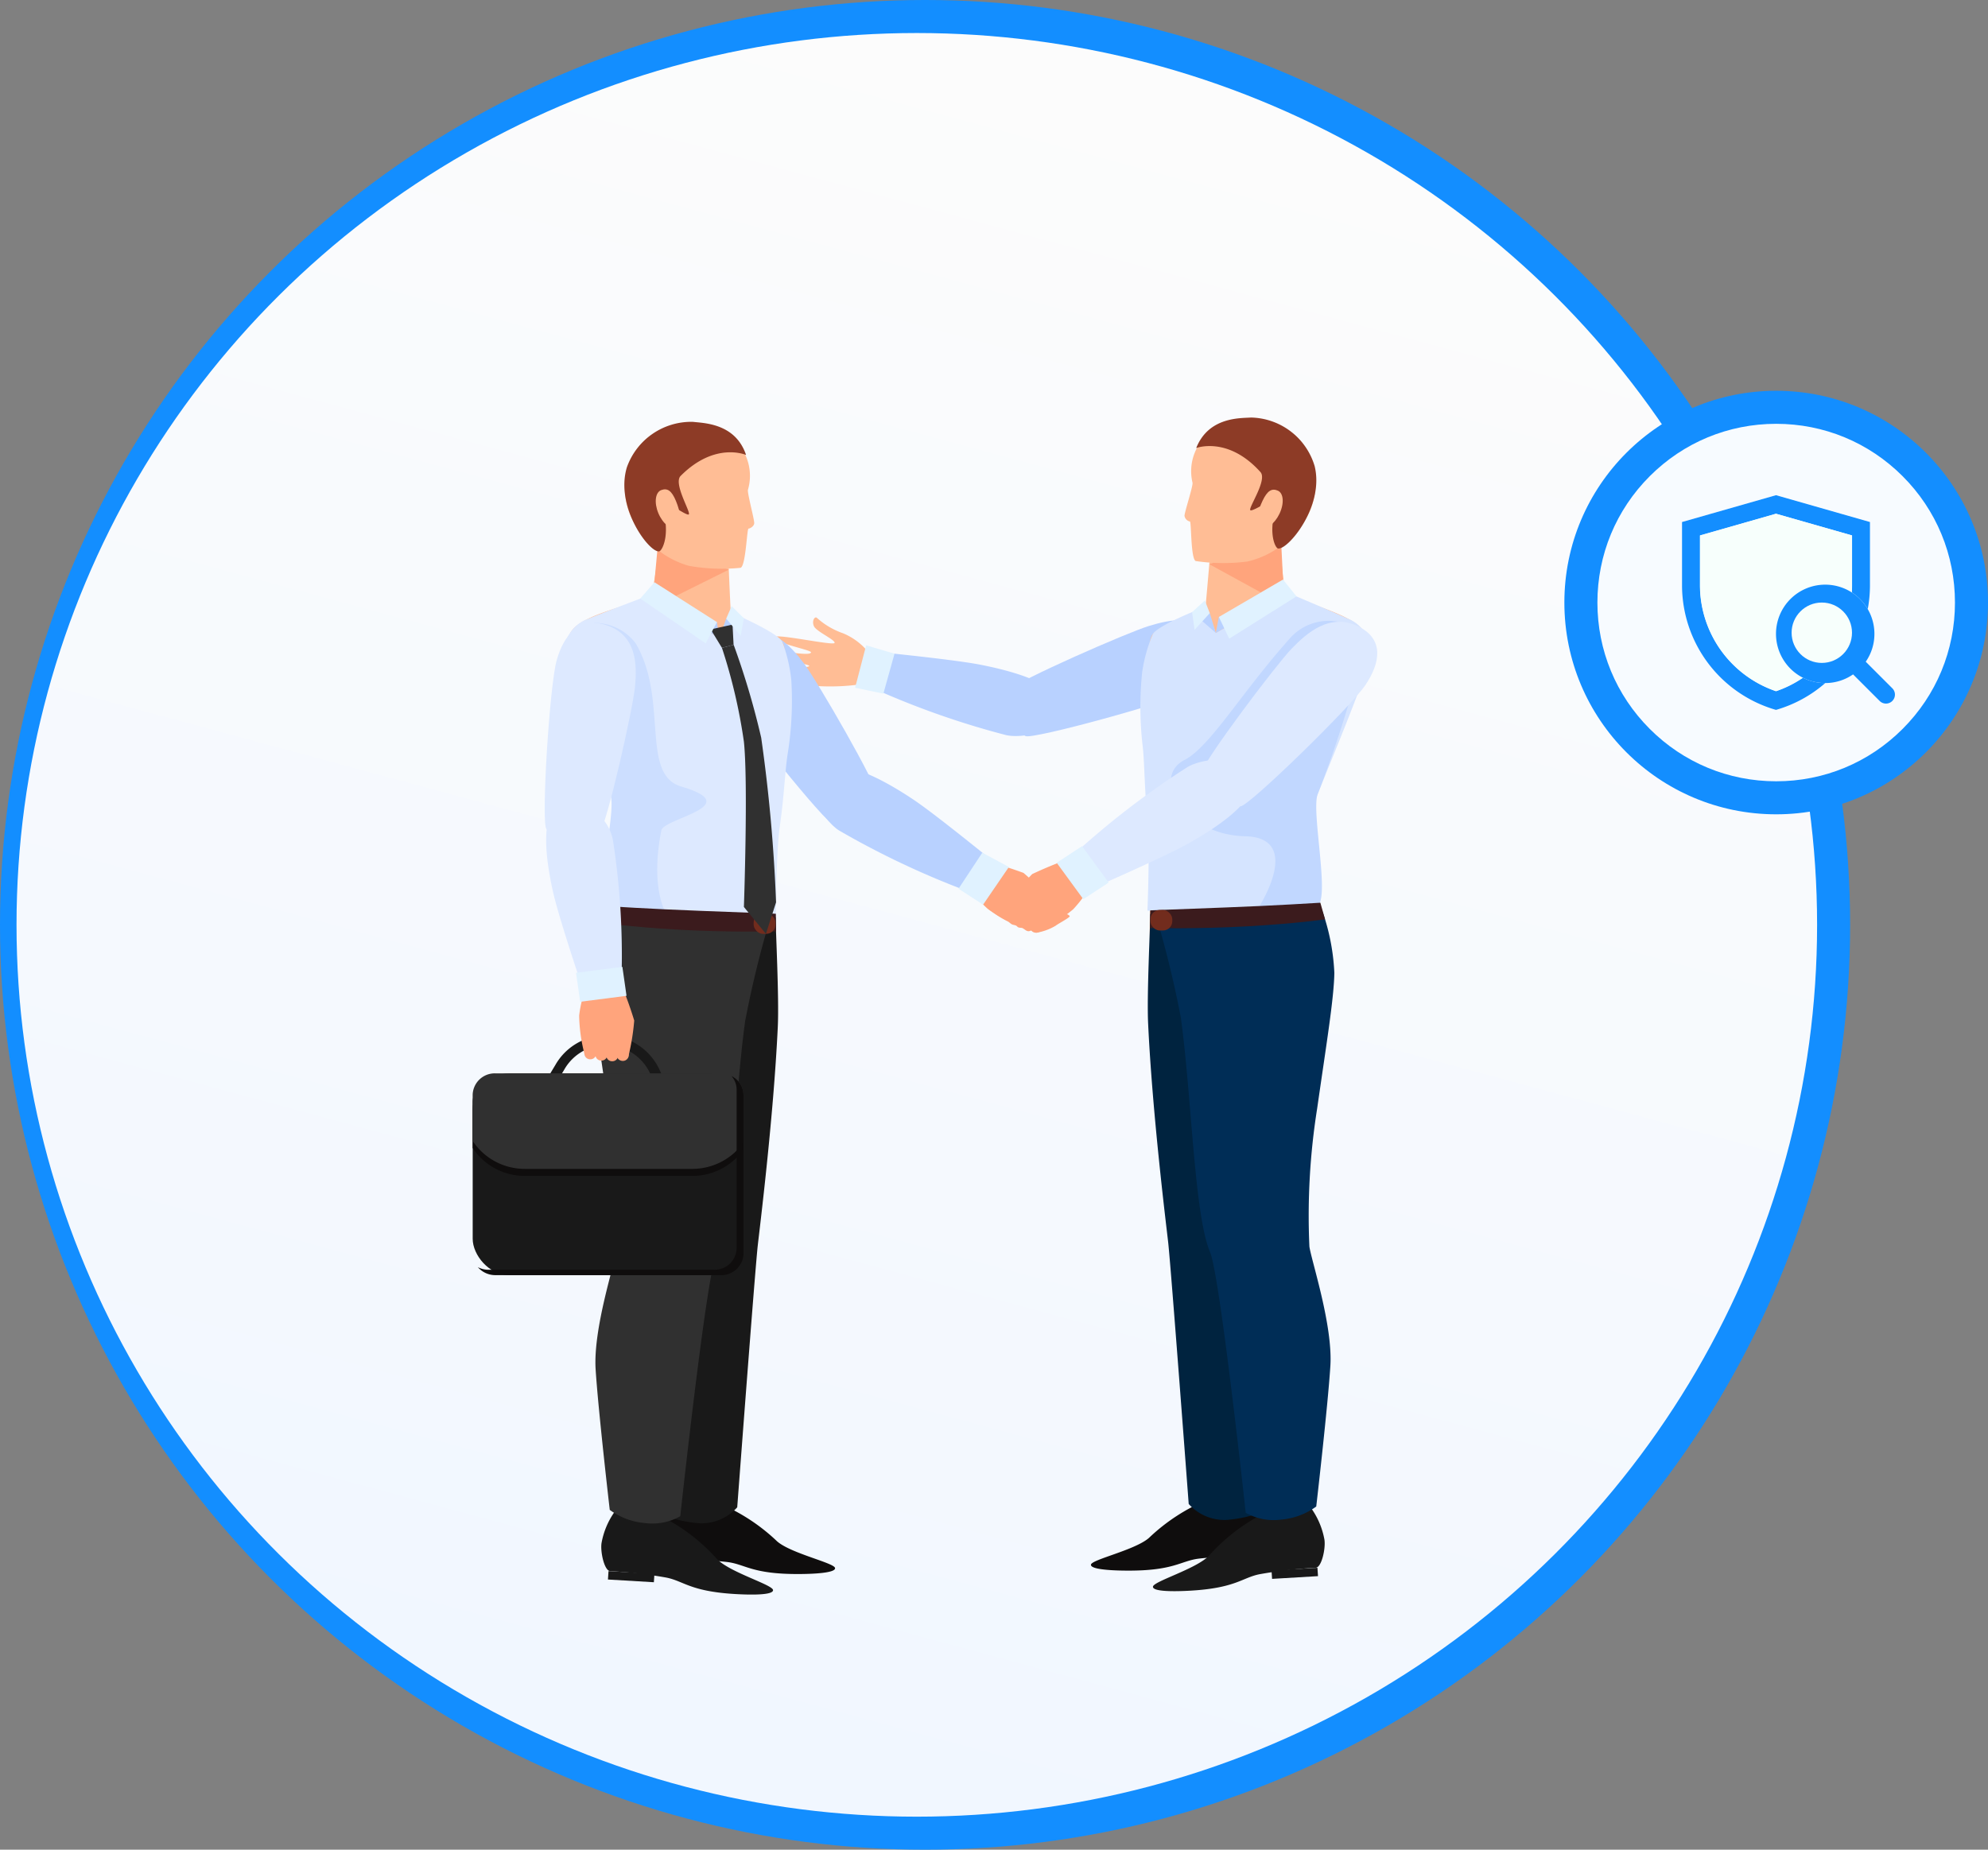 <svg xmlns="http://www.w3.org/2000/svg" xmlns:xlink="http://www.w3.org/1999/xlink" width="120.346" height="112" viewBox="0 0 120.346 112"><rect x="0" y="0" width="120.346" height="112" fill="#808080" stroke="none"/><defs><style>.a{fill:#138eff;}.b{fill:url(#a);}.c{fill:#f7fbff;}.d{fill:#f7fffc;}.e{fill:#b8d1ff;}.f{fill:#ffbd95;}.g{fill:#e0f2ff;}.h{fill:#d5e4ff;}.i{fill:#c1d7ff;}.j{fill:#ffa47c;}.k{fill:#8d3b26;}.l{fill:#191919;}.m{fill:#0f0d0d;}.n{fill:#00233f;}.o{fill:#002d56;}.p{fill:#dde9ff;}.q{fill:#3b1b1d;}.r{fill:#722c1d;}.s{fill:#ccdeff;}.t{fill:#303030;}.u,.v{stroke:none;}.v{fill:#138eff;}</style><linearGradient id="a" x1="0.5" x2="0.249" y2="0.927" gradientUnits="objectBoundingBox"><stop offset="0" stop-color="#fcfcfc"/><stop offset="1" stop-color="#f1f7ff"/></linearGradient></defs><g transform="translate(-30 -91)"><g transform="translate(29.766 91)"><g transform="translate(0 0)"><circle class="a" cx="56" cy="56" r="56" transform="translate(0.234)"/><ellipse class="b" cx="54.5" cy="54" rx="54.5" ry="54" transform="translate(1.234 2)"/></g><g class="c" transform="translate(94.935 23.662)"><path class="u" d="M 12.823 24.645 C 9.665 24.645 6.696 23.416 4.463 21.183 C 2.23 18.95 1 15.981 1 12.823 C 1 9.665 2.23 6.696 4.463 4.463 C 6.696 2.23 9.665 1 12.823 1 C 15.981 1 18.95 2.23 21.183 4.463 C 23.416 6.696 24.645 9.665 24.645 12.823 C 24.645 15.981 23.416 18.95 21.183 21.183 C 18.95 23.416 15.981 24.645 12.823 24.645 Z"/><path class="v" d="M 12.823 2 C 9.932 2 7.214 3.126 5.17 5.17 C 3.126 7.214 2 9.932 2 12.823 C 2 15.714 3.126 18.431 5.17 20.475 C 7.214 22.52 9.932 23.645 12.823 23.645 C 15.714 23.645 18.431 22.52 20.475 20.475 C 22.52 18.431 23.645 15.714 23.645 12.823 C 23.645 9.932 22.52 7.214 20.475 5.17 C 18.431 3.126 15.714 2 12.823 2 M 12.823 -5.7220458984375e-06 C 19.904 -5.7220458984375e-06 25.645 5.741 25.645 12.823 C 25.645 19.904 19.904 25.645 12.823 25.645 C 5.741 25.645 -5.7220458984375e-06 19.904 -5.7220458984375e-06 12.823 C -5.7220458984375e-06 5.741 5.741 -5.7220458984375e-06 12.823 -5.7220458984375e-06 Z"/></g><g transform="translate(102.058 29.984)"><path class="a" d="M19.376,9.625V13.46a7.855,7.855,0,0,1-.133,1.435,3.017,3.017,0,0,0-.967-1.008c0-.141.016-.271.016-.428V10.438l-4.6-1.311-4.6,1.311V13.46a6.787,6.787,0,0,0,4.6,6.406,6.709,6.709,0,0,0,1.625-.813,2.979,2.979,0,0,0,1.354.322A7.828,7.828,0,0,1,13.688,21,7.855,7.855,0,0,1,8,13.46V9.625L13.688,8Z" transform="translate(-8 -8)"/><path class="d" d="M21.209,13.456v3.023a3.743,3.743,0,0,1-.016.428,2.979,2.979,0,1,0-2.963,5.168,6.709,6.709,0,0,1-1.625.813A6.787,6.787,0,0,1,12,16.479V13.456l4.6-1.316Z" transform="translate(-10.917 -11.019)"/><path class="a" d="M36.042,35.042a.542.542,0,0,1-.767,0l-1.609-1.609a2.944,2.944,0,0,1-1.674.525,2.979,2.979,0,1,1,2.966-2.979,2.941,2.941,0,0,1-.525,1.687l1.609,1.609a.542.542,0,0,1,0,.766Z" transform="translate(-23.312 -22.583)"/><circle class="d" cx="1.828" cy="1.828" r="1.828" transform="translate(6.633 6.5)"/></g></g><g transform="translate(58.615 116.276)"><g transform="translate(0 0)"><g transform="translate(17.887)"><g transform="translate(0)"><path class="e" d="M374.989,107.742c.58-1.6-3-2.475-4.764-2.819s-7.023-.851-7.023-.851l-.495,1.8a50.572,50.572,0,0,0,9.105,3.32C372.309,109.31,374.4,109.368,374.989,107.742Z" transform="translate(-357.397 -89.954)"/><path class="f" d="M386.7,103.688a3.727,3.727,0,0,1-1.078-.748,3.851,3.851,0,0,0-1.662-1.318,4.611,4.611,0,0,1-1.573-.926c-.131-.135-.332.169-.191.494s1.306.831,1.253,1.016-3.494-.572-3.62-.355c-.193.328,2.206.777,2.193.923-.026.313-2.465-.284-2.583,0-.153.366,2.511.688,2.475.83s-2.365.168-2.378.471c-.016.376,2.355.061,2.361.264,0,.122-1.392.523-1.287.75a8.379,8.379,0,0,0,1.845-.268,13.134,13.134,0,0,0,2.582-.111c.185-.2,1.181-.175,1.181-.175Z" transform="translate(-379.428 -88.553)"/><path class="g" d="M378.82,106.1l1.712.357.674-2.419-1.717-.506Z" transform="translate(-373.557 -89.733)"/><path class="e" d="M359.548,102.064c.866,1.336-.042,2.412-1.483,3.133s-9.61,2.959-10.093,2.763-1.456-2.26-.97-2.81,7.124-3.455,8.417-3.853S358.533,100.5,359.548,102.064Z" transform="translate(-332.387 -88.665)"/><path class="f" d="M341.091,89.805s.244,4.647.531,4.87c.892.7,4.117,1.269,4.729,2.485.741,1.474-3.223,8.136-3.732,10.332s.6,5.589.962,7.739-6.76,4.8-7.023,4.8a13.632,13.632,0,0,1-3.017-2.722c-.442-.7-.046-6.219-.056-7.627s-.387-6.336-.455-6.658a9.256,9.256,0,0,1,.2-4.31c.085-.456.053-1.217.293-1.51.477-.582,3.143-1.363,3.184-1.653s.378-4.326.378-4.326Z" transform="translate(-310.234 -84.088)"/><path class="h" d="M341.306,98.077l-4.289,2.46-.628-1.587s-2.821,1.072-3.184,1.653a9.32,9.32,0,0,0-.646,2.306,20.339,20.339,0,0,0,.031,4.488c.12,1.093.1,2.537.288,4.4.162,1.593,0,5.557,0,5.557s1.6.054,4.092-.075c2.878-.15,6.1-.166,6.229-.267.553-.435-.56-5.078-.462-5.546s3.584-8.586,3.634-9.648a2.154,2.154,0,0,0-1.379-2.152C344.142,99.271,341.306,98.077,341.306,98.077Z" transform="translate(-309.918 -87.489)"/><path class="i" d="M343.884,101.114a3.107,3.107,0,0,0-3.149,1c-2.909,3.256-4.8,6.531-6.347,7.324-2.062,1.059-.05,4.535,3.661,4.618,3.585.079.826,4.316.826,4.316l3.356-.035c1.156.209-.211-5.7.222-6.833a71.421,71.421,0,0,0,2.5-7.7A8.06,8.06,0,0,0,343.884,101.114Z" transform="translate(-309.186 -88.697)"/><path class="j" d="M340.966,94.131l4.345-1.508.121,2.441-1.339.78Z" transform="translate(-314.265 -85.246)"/><path class="f" d="M339.266,81.218c1.212-.812,4.527-1.291,5.825.892a4.17,4.17,0,0,1-.665,5.183A5.37,5.37,0,0,1,341.579,89a11.4,11.4,0,0,1-3.128-.029c-.308-.142-.256-2.392-.351-2.395a.414.414,0,0,1-.327-.348c.016-.265.531-1.824.485-2A3,3,0,0,1,339.266,81.218Z" transform="translate(-312.57 -80.276)"/><path class="k" d="M337.723,81.947s1.92-.74,3.891,1.457c.424.473-.719,2.126-.62,2.3s1.943-1.077,1.853-.884c-.921,1.963-.368,3.173-.173,3.209.592.109,2.817-2.547,2.219-4.986a4.109,4.109,0,0,0-3.847-2.943C340.4,80.145,338.48,80.047,337.723,81.947Z" transform="translate(-311.811 -80.094)"/><path class="f" d="M341.337,88.2c-.3.625-.513,1.488-.156,1.638s.888-.236,1.185-.86.249-1.251-.108-1.4S341.635,87.574,341.337,88.2Z" transform="translate(-311.412 -83.149)"/><g transform="translate(19.54 65.423)"><rect class="l" width="2.785" height="0.493" transform="translate(7.23 3.5)"/><path class="m" d="M352.6,191.243a4.427,4.427,0,0,1,.648,1.853c.043.52-.284,1.617-.645,1.617a28.191,28.191,0,0,0-3.4.179c-1.085.139-1.492.731-4.27.724-.811,0-2.284-.051-2.24-.363s2.664-.878,3.509-1.617a11.512,11.512,0,0,1,3.564-2.319A26.46,26.46,0,0,1,352.6,191.243Z" transform="translate(-342.692 -191.213)"/></g><path class="n" d="M348.268,133s.182,1.069.352,2.6-1.393,6.435-1.945,10.292-.895,4.637-.757,5.547,1.346,4.6,1.191,7.055-.674,8.873-.674,8.873a7.537,7.537,0,0,1-2.1.451,2.907,2.907,0,0,1-2.26-.967S341,152.509,340.831,151c-.109-.979-.954-7.735-1.213-13.243-.083-1.772.129-5.87.129-6.6C339.747,130.641,348.268,133,348.268,133Z" transform="translate(-316.617 -101.061)"/><g transform="translate(23.293 66.066)"><path class="l" d="M337.591,199.067l2.78-.165-.034-.508-2.78.165Z" transform="translate(-330.379 -194.808)"/><path class="l" d="M346.507,192.32a4.72,4.72,0,0,1,.777,1.871c.079.533-.17,1.683-.531,1.7a27.324,27.324,0,0,0-3.379.386c-1.074.207-1.438.841-4.21,1-.808.047-2.283.084-2.261-.241s2.6-1.063,3.39-1.875a11.324,11.324,0,0,1,3.394-2.6A25.656,25.656,0,0,1,346.507,192.32Z" transform="translate(-336.902 -192.303)"/></g><path class="o" d="M345.891,130.094a13.039,13.039,0,0,1,.895,4.192c-.022,1.54-.49,4.367-1.042,8.224a41.39,41.39,0,0,0-.468,8.352c.138.91,1.423,4.771,1.269,7.226s-.855,8.511-.855,8.511a4.205,4.205,0,0,1-2.146.795,3.439,3.439,0,0,1-2.123-.416s-1.556-14.365-2.157-15.779c-.961-2.256-1.106-9.362-1.771-14.208a64.139,64.139,0,0,0-1.525-6.244Z" transform="translate(-312.512 -100.655)"/><path class="e" d="M344.062,100.392l-.185.967,2.26-1.283Z" transform="translate(-316.779 -88.311)"/><path class="e" d="M348.424,101.42l-.365-1.2-.543.406Z" transform="translate(-321.326 -88.372)"/><path class="g" d="M344.355,97.786l-.814-1.017-3.884,2.263.626,1.314Z" transform="translate(-312.373 -86.951)"/><path class="g" d="M349.174,99.687l-.921,1.01-.149-1.072.771-.708Z" transform="translate(-322.441 -87.836)"/><path class="p" d="M341.351,101.426c1.492.777,1.257,2.178.356,3.517s-7,7.28-7.543,7.336-2.517-1.319-2.375-2.045,4.514-6.524,5.456-7.5S339.6,100.515,341.351,101.426Z" transform="translate(-305.555 -88.735)"/><path class="q" d="M347.2,130s-2.877.182-5.726.287-4.572.177-4.572.177l-.015,1.072s2.926.062,5.935-.109c2.972-.17,4.664-.419,4.664-.419Z" transform="translate(-313.773 -100.616)"/><rect class="r" width="1.323" height="1.242" rx="0.564" transform="translate(23.141 29.824)"/><path class="p" d="M355.446,116.154c1.143,1.38-2.067,3.371-3.686,4.269s-6.616,3.059-6.616,3.059l-1.129-1.6a50.248,50.248,0,0,1,7.786-6.136C352.244,115.47,354.284,114.75,355.446,116.154Z" transform="translate(-326.413 -94.578)"/><g transform="translate(14.453 26.535)"><path class="j" d="M362.778,131.8h0a.329.329,0,0,1,.009-.481l1.1-1.013a.374.374,0,0,1,.508.008v0a.329.329,0,0,1-.009.48l-1.1,1.013A.374.374,0,0,1,362.778,131.8Z" transform="translate(-361.274 -127.237)"/><path class="j" d="M363.607,131.1v0a.329.329,0,0,1,.009-.48l1.1-1.013a.374.374,0,0,1,.508.008h0a.329.329,0,0,1-.009.481l-1.1,1.013A.374.374,0,0,1,363.607,131.1Z" transform="translate(-362.616 -126.95)"/><path class="j" d="M364.363,130.359h0a.329.329,0,0,1,.009-.481l1.1-1.013a.374.374,0,0,1,.508.009h0a.329.329,0,0,1-.009.48l-1.1,1.013A.374.374,0,0,1,364.363,130.359Z" transform="translate(-363.847 -126.644)"/><path class="j" d="M365.035,129.579h0a.329.329,0,0,1,.009-.481l1.1-1.013a.374.374,0,0,1,.508.008h0a.329.329,0,0,1-.009.481l-1.1,1.013A.374.374,0,0,1,365.035,129.579Z" transform="translate(-364.934 -126.323)"/><path class="j" d="M364.229,125.162a25.465,25.465,0,0,0-2.782,1.113,14.908,14.908,0,0,0-1.509,1.789s.872.053,1.134.394.853,1.278.853,1.278a11.048,11.048,0,0,0,2-1.327,7.467,7.467,0,0,0,.916-1.2Z" transform="translate(-359.914 -125.162)"/></g><path class="g" d="M0,0,1.836.046l.069,2.731L.069,2.731Z" transform="translate(20.613 28.164) rotate(145.304)"/></g></g><g transform="translate(0 0.258)"><g transform="translate(0 0)"><path class="e" d="M368.2,116.61c.856-1.538,4.068.386,5.586,1.4s5.621,4.39,5.621,4.39l-1.073,1.617a51.566,51.566,0,0,1-9.041-4.132C368.849,119.62,367.331,118.174,368.2,116.61Z" transform="translate(-347.112 -95.132)"/><g transform="translate(30.226 26.498)"><path class="j" d="M367.347,131.438h0a.307.307,0,0,0-.048-.448l-1.123-.86a.354.354,0,0,0-.478.048h0a.308.308,0,0,0,.048.448l1.123.86A.355.355,0,0,0,367.347,131.438Z" transform="translate(-363.915 -127.396)"/><path class="j" d="M366.625,130.71h0a.307.307,0,0,0-.048-.448l-1.123-.86a.355.355,0,0,0-.478.048h0a.308.308,0,0,0,.048.448l1.123.86A.354.354,0,0,0,366.625,130.71Z" transform="translate(-362.746 -127.097)"/><path class="j" d="M365.968,129.959h0a.307.307,0,0,0-.049-.448l-1.123-.86a.355.355,0,0,0-.478.048h0a.307.307,0,0,0,.049.448l1.123.86A.354.354,0,0,0,365.968,129.959Z" transform="translate(-361.68 -126.788)"/><path class="j" d="M365.4,129.173v0a.307.307,0,0,0-.049-.448l-1.123-.859a.355.355,0,0,0-.478.048h0a.308.308,0,0,0,.048.448l1.123.86A.355.355,0,0,0,365.4,129.173Z" transform="translate(-360.762 -126.464)"/><path class="j" d="M364.137,125.537a24.4,24.4,0,0,1,2.711.821,14.031,14.031,0,0,1,1.569,1.553s-.816.118-1.033.456-.694,1.262-.694,1.262a10.53,10.53,0,0,1-1.993-1.082,7.08,7.08,0,0,1-.963-1.053Z" transform="translate(-363.733 -125.537)"/></g><path class="g" d="M369.162,128l-1.488-.964,1.439-2.182,1.61.864Z" transform="translate(-338.264 -98.757)"/><path class="e" d="M381.719,102.26c-1.579.6-1.522,2.021-.8,3.452s6.04,8.019,6.566,8.136,2.664-1.026,2.616-1.763-3.662-6.988-4.475-8.066S383.569,101.553,381.719,102.26Z" transform="translate(-365.576 -89.388)"/><path class="f" d="M394.644,90.11s-.441,4.634-.737,4.846c-.921.661-4.168,1.11-4.83,2.3-.8,1.444,2.874,8.252,3.289,10.467s-.835,5.562-1.29,7.7,6.551,5.05,6.813,5.062a13.71,13.71,0,0,0,3.129-2.6c.471-.682.311-6.213.38-7.619s.656-6.316.739-6.636a9.26,9.26,0,0,0-.014-4.313c-.065-.459,0-1.218-.228-1.52-.452-.6-3.082-1.483-3.111-1.773s-.194-4.337-.194-4.337Z" transform="translate(-383.159 -84.471)"/><path class="p" d="M394.02,98.341l4.181,2.622L398.9,99.4s2.773,1.179,3.111,1.773a9.308,9.308,0,0,1,.548,2.329,20.29,20.29,0,0,1-.222,4.483c-.166,1.086-.208,2.53-.475,4.382-.228,1.585-.238,5.553-.238,5.553s-1.606-.008-4.085-.232c-2.87-.26-6.088-.4-6.212-.5-.534-.455.775-5.052.7-5.523s-3.216-8.716-3.221-9.778a2.165,2.165,0,0,1,1.469-2.1C391.135,99.426,394.02,98.341,394.02,98.341Z" transform="translate(-383.272 -87.856)"/><path class="s" d="M398.326,101.23a3.1,3.1,0,0,1,2.506,1.236c2,3.382.266,7.935,2.754,8.667,3.978,1.171-1.051,1.918-1.2,2.656-.665,3.34.209,4.871.209,4.871l-3.351-.163c-1.164.165.452-5.684.069-6.836a71.463,71.463,0,0,1-2.17-7.791A8.1,8.1,0,0,1,398.326,101.23Z" transform="translate(-390.965 -89.044)"/><path class="j" d="M399.469,94.585l-4.277-1.672-.225,2.434,1.3.83Z" transform="translate(-383.967 -85.624)"/><path class="f" d="M399.107,81.778c-1.168-.868-4.454-1.5-5.865.616a4.162,4.162,0,0,0,.392,5.207,5.337,5.337,0,0,0,2.754,1.838,11.412,11.412,0,0,0,3.126.119c.315-.128.381-2.377.477-2.375s.346-.15.346-.332c0-.266-.433-1.847-.379-2.021A3,3,0,0,0,399.107,81.778Z" transform="translate(-383.294 -80.711)"/><path class="k" d="M400.651,82.546s-1.878-.829-3.963,1.271c-.449.452.607,2.157.5,2.323s-1.884-1.167-1.8-.97c.817,2,.2,3.185,0,3.213-.6.082-2.678-2.677-1.954-5.085a4.135,4.135,0,0,1,4-2.757C398.073,80.62,400,80.613,400.651,82.546Z" transform="translate(-384.102 -80.532)"/><path class="f" d="M400.884,88.2c.265.637.434,1.51.069,1.643s-.874-.277-1.138-.915-.183-1.262.182-1.394S400.62,87.562,400.884,88.2Z" transform="translate(-388.578 -83.395)"/><g transform="translate(11.376 65.369)"><rect class="l" width="2.785" height="0.493" transform="translate(0.542 3.5)"/><path class="m" d="M385.267,191.59a4.427,4.427,0,0,0-.648,1.853c-.043.52.284,1.617.645,1.617a28.31,28.31,0,0,1,3.4.179c1.085.139,1.492.731,4.27.725.811,0,2.284-.051,2.241-.363s-2.665-.879-3.509-1.617a11.494,11.494,0,0,0-3.564-2.319A26.361,26.361,0,0,0,385.267,191.59Z" transform="translate(-384.615 -191.559)"/></g><path class="l" d="M390.522,133.345s-.182,1.069-.352,2.6,1.393,6.436,1.945,10.292.9,4.636.757,5.547-1.346,4.6-1.191,7.055.674,8.873.674,8.873a7.552,7.552,0,0,0,2.1.451,2.907,2.907,0,0,0,2.26-.967s1.074-14.34,1.243-15.853c.109-.979.954-7.735,1.213-13.243.083-1.772-.13-5.87-.129-6.6C399.043,130.989,390.522,133.345,390.522,133.345Z" transform="translate(-380.701 -101.462)"/><g transform="translate(7.784 66.012)"><path class="l" d="M404.991,199.414l-2.78-.165.034-.508,2.78.165Z" transform="translate(-401.807 -195.155)"/><path class="l" d="M391.45,192.669a4.7,4.7,0,0,0-.776,1.871c-.08.533.17,1.682.531,1.7a27.314,27.314,0,0,1,3.379.386c1.074.208,1.438.841,4.21,1,.808.047,2.283.084,2.263-.241s-2.6-1.063-3.39-1.875a11.325,11.325,0,0,0-3.394-2.6A25.521,25.521,0,0,0,391.45,192.669Z" transform="translate(-390.659 -192.651)"/></g><path class="t" d="M391.818,130.441a13.044,13.044,0,0,0-.895,4.192c.022,1.54.49,4.367,1.042,8.224a41.4,41.4,0,0,1,.468,8.352c-.138.91-1.423,4.772-1.269,7.226s.855,8.511.855,8.511a4.209,4.209,0,0,0,2.146.8,3.437,3.437,0,0,0,2.123-.416s1.556-14.365,2.158-15.779c.96-2.256,1.105-9.362,1.77-14.207a64.144,64.144,0,0,1,1.525-6.245Z" transform="translate(-383.722 -101.056)"/><path class="e" d="M397.951,100.865l.143.973-2.2-1.368Z" transform="translate(-383.165 -88.731)"/><path class="e" d="M394.376,101.971l.416-1.182.525.427Z" transform="translate(-379.447 -88.864)"/><path class="t" d="M394.5,101.686l1.323-.292.064,1.229-.706.181Z" transform="translate(-380.093 -89.111)"/><path class="g" d="M396.121,98.036l.857-.985,3.785,2.41-.681,1.289Z" transform="translate(-385.977 -87.327)"/><path class="g" d="M393.5,100.258l.877,1.044.195-1.066-.741-.736Z" transform="translate(-378.154 -88.334)"/><path class="p" d="M407.741,101.352c-1.612-.519-2.545.591-2.981,2.124s-.947,9.81-.627,10.225,2.724.87,3.2.282,2.037-7.559,2.164-8.879S409.629,101.961,407.741,101.352Z" transform="translate(-399.673 -89.041)"/><path class="q" d="M390.651,130.348s2.877.183,5.728.287,4.572.177,4.572.177l.015,1.072s-2.926.063-5.935-.109c-2.972-.171-4.664-.42-4.664-.42Z" transform="translate(-382.6 -101.018)"/><rect class="r" width="1.323" height="1.242" rx="0.564" transform="translate(17.008 29.77)"/><path class="t" d="M390.361,103.66a33.07,33.07,0,0,1,1.33,5.684c.263,2.482,0,10.007,0,10.007l1.333,1.627.614-1.908a96.921,96.921,0,0,0-.9-9.97,48.012,48.012,0,0,0-1.666-5.623Z" transform="translate(-375.273 -89.967)"/><path class="l" d="M401.888,146.487l.457-.761a2.929,2.929,0,0,1,2.491-1.493h.092a2.98,2.98,0,0,1,2.68,1.855l.168.37.566-.231-.168-.37a3.585,3.585,0,0,0-3.246-2.208h-.092a3.54,3.54,0,0,0-3.026,1.789l-.457.76Z" transform="translate(-396.806 -106.487)"/><path class="p" d="M406.647,119.653c-1.846.131-1.231,3.72-.839,5.459s2.08,6.692,2.08,6.692l2.009-.29a45.568,45.568,0,0,0-.472-9.585A2.86,2.86,0,0,0,406.647,119.653Z" transform="translate(-400.939 -96.617)"/><g transform="translate(6.437 33.561)"><path class="j" d="M408.156,144.614h0a.353.353,0,0,0,.369-.33l.045-1.455a.349.349,0,0,0-.35-.35h0a.352.352,0,0,0-.368.33l-.046,1.455A.35.35,0,0,0,408.156,144.614Z" transform="translate(-407.483 -139.568)"/><path class="j" d="M407.076,144.747h0a.353.353,0,0,0,.369-.33l.045-1.455a.35.35,0,0,0-.35-.35h0a.353.353,0,0,0-.369.33l-.045,1.455A.35.35,0,0,0,407.076,144.747Z" transform="translate(-405.733 -139.623)"/><path class="j" d="M406.019,144.814h0a.353.353,0,0,0,.368-.33l.046-1.455a.35.35,0,0,0-.35-.35h0a.353.353,0,0,0-.368.33l-.046,1.455A.35.35,0,0,0,406.019,144.814Z" transform="translate(-404.018 -139.65)"/><path class="j" d="M404.993,144.779h0a.353.353,0,0,0,.368-.33l.046-1.455a.35.35,0,0,0-.35-.35h0a.353.353,0,0,0-.369.33l-.045,1.455a.331.331,0,0,0,.1.244.368.368,0,0,0,.252.106Z" transform="translate(-402.354 -139.635)"/><path class="j" d="M406.509,137.535a22.833,22.833,0,0,1,1.01,2.7,13.924,13.924,0,0,1-.376,2.262s-.629-.575-1.072-.528-1.57.266-1.57.266a9.9,9.9,0,0,1-.316-2.294,7.123,7.123,0,0,1,.321-1.454Z" transform="translate(-404.177 -137.535)"/></g><path class="g" d="M.02.013,1.791,0l-.02,2.829L0,2.842Z" transform="translate(9.072 32.988) rotate(82.274)"/><rect class="l" width="16.393" height="12.208" rx="2.2" transform="translate(0 39.464)"/><path class="m" d="M409.927,152.461v-2.888a1.337,1.337,0,0,0-1.368-1.3H394.9a1.337,1.337,0,0,0-1.368,1.3v2.793a3.781,3.781,0,0,0,3.168,1.691h10.111A3.794,3.794,0,0,0,409.927,152.461Z" transform="translate(-393.534 -108.389)"/><path class="t" d="M409.927,151.739v-2.888a1.337,1.337,0,0,0-1.368-1.3H394.9a1.337,1.337,0,0,0-1.368,1.3v2.793a3.78,3.78,0,0,0,3.168,1.69h10.111A3.794,3.794,0,0,0,409.927,151.739Z" transform="translate(-393.534 -108.093)"/><path class="m" d="M408.888,147.829a1.241,1.241,0,0,1,.312.813v9.616a1.336,1.336,0,0,1-1.367,1.3H394.174a1.407,1.407,0,0,1-.64-.158,1.391,1.391,0,0,0,1.056.483h13.658a1.337,1.337,0,0,0,1.367-1.3v-9.617A1.287,1.287,0,0,0,408.888,147.829Z" transform="translate(-393.222 -108.207)"/><path class="j" d="M361.751,130.267a6.4,6.4,0,0,0,1.154.737c.074.037.165.134.238.17s.191.048.25.077.086.08.139.106c.069.035.194.018.261.05s.155.106.205.136c.2.118.278-.017.344.014a1.472,1.472,0,0,0,.307.125,3.336,3.336,0,0,0,1.154-.427c.111-.1.867-.492.841-.573s-.309-.254-.747-.088a3.8,3.8,0,0,1-.9.281,3.875,3.875,0,0,0,.544-.715c.067-.134-.068-.23-.193-.261a1.779,1.779,0,0,0-.454.19s-.038-.3-.1-.318c-.219-.072-.448.165-.547.219-.083.045,0-.291-.1-.313-.368-.08-.806.689-1.1.467A1.22,1.22,0,0,0,361.751,130.267Z" transform="translate(-330.505 -100.741)"/></g></g></g></g></g></svg>